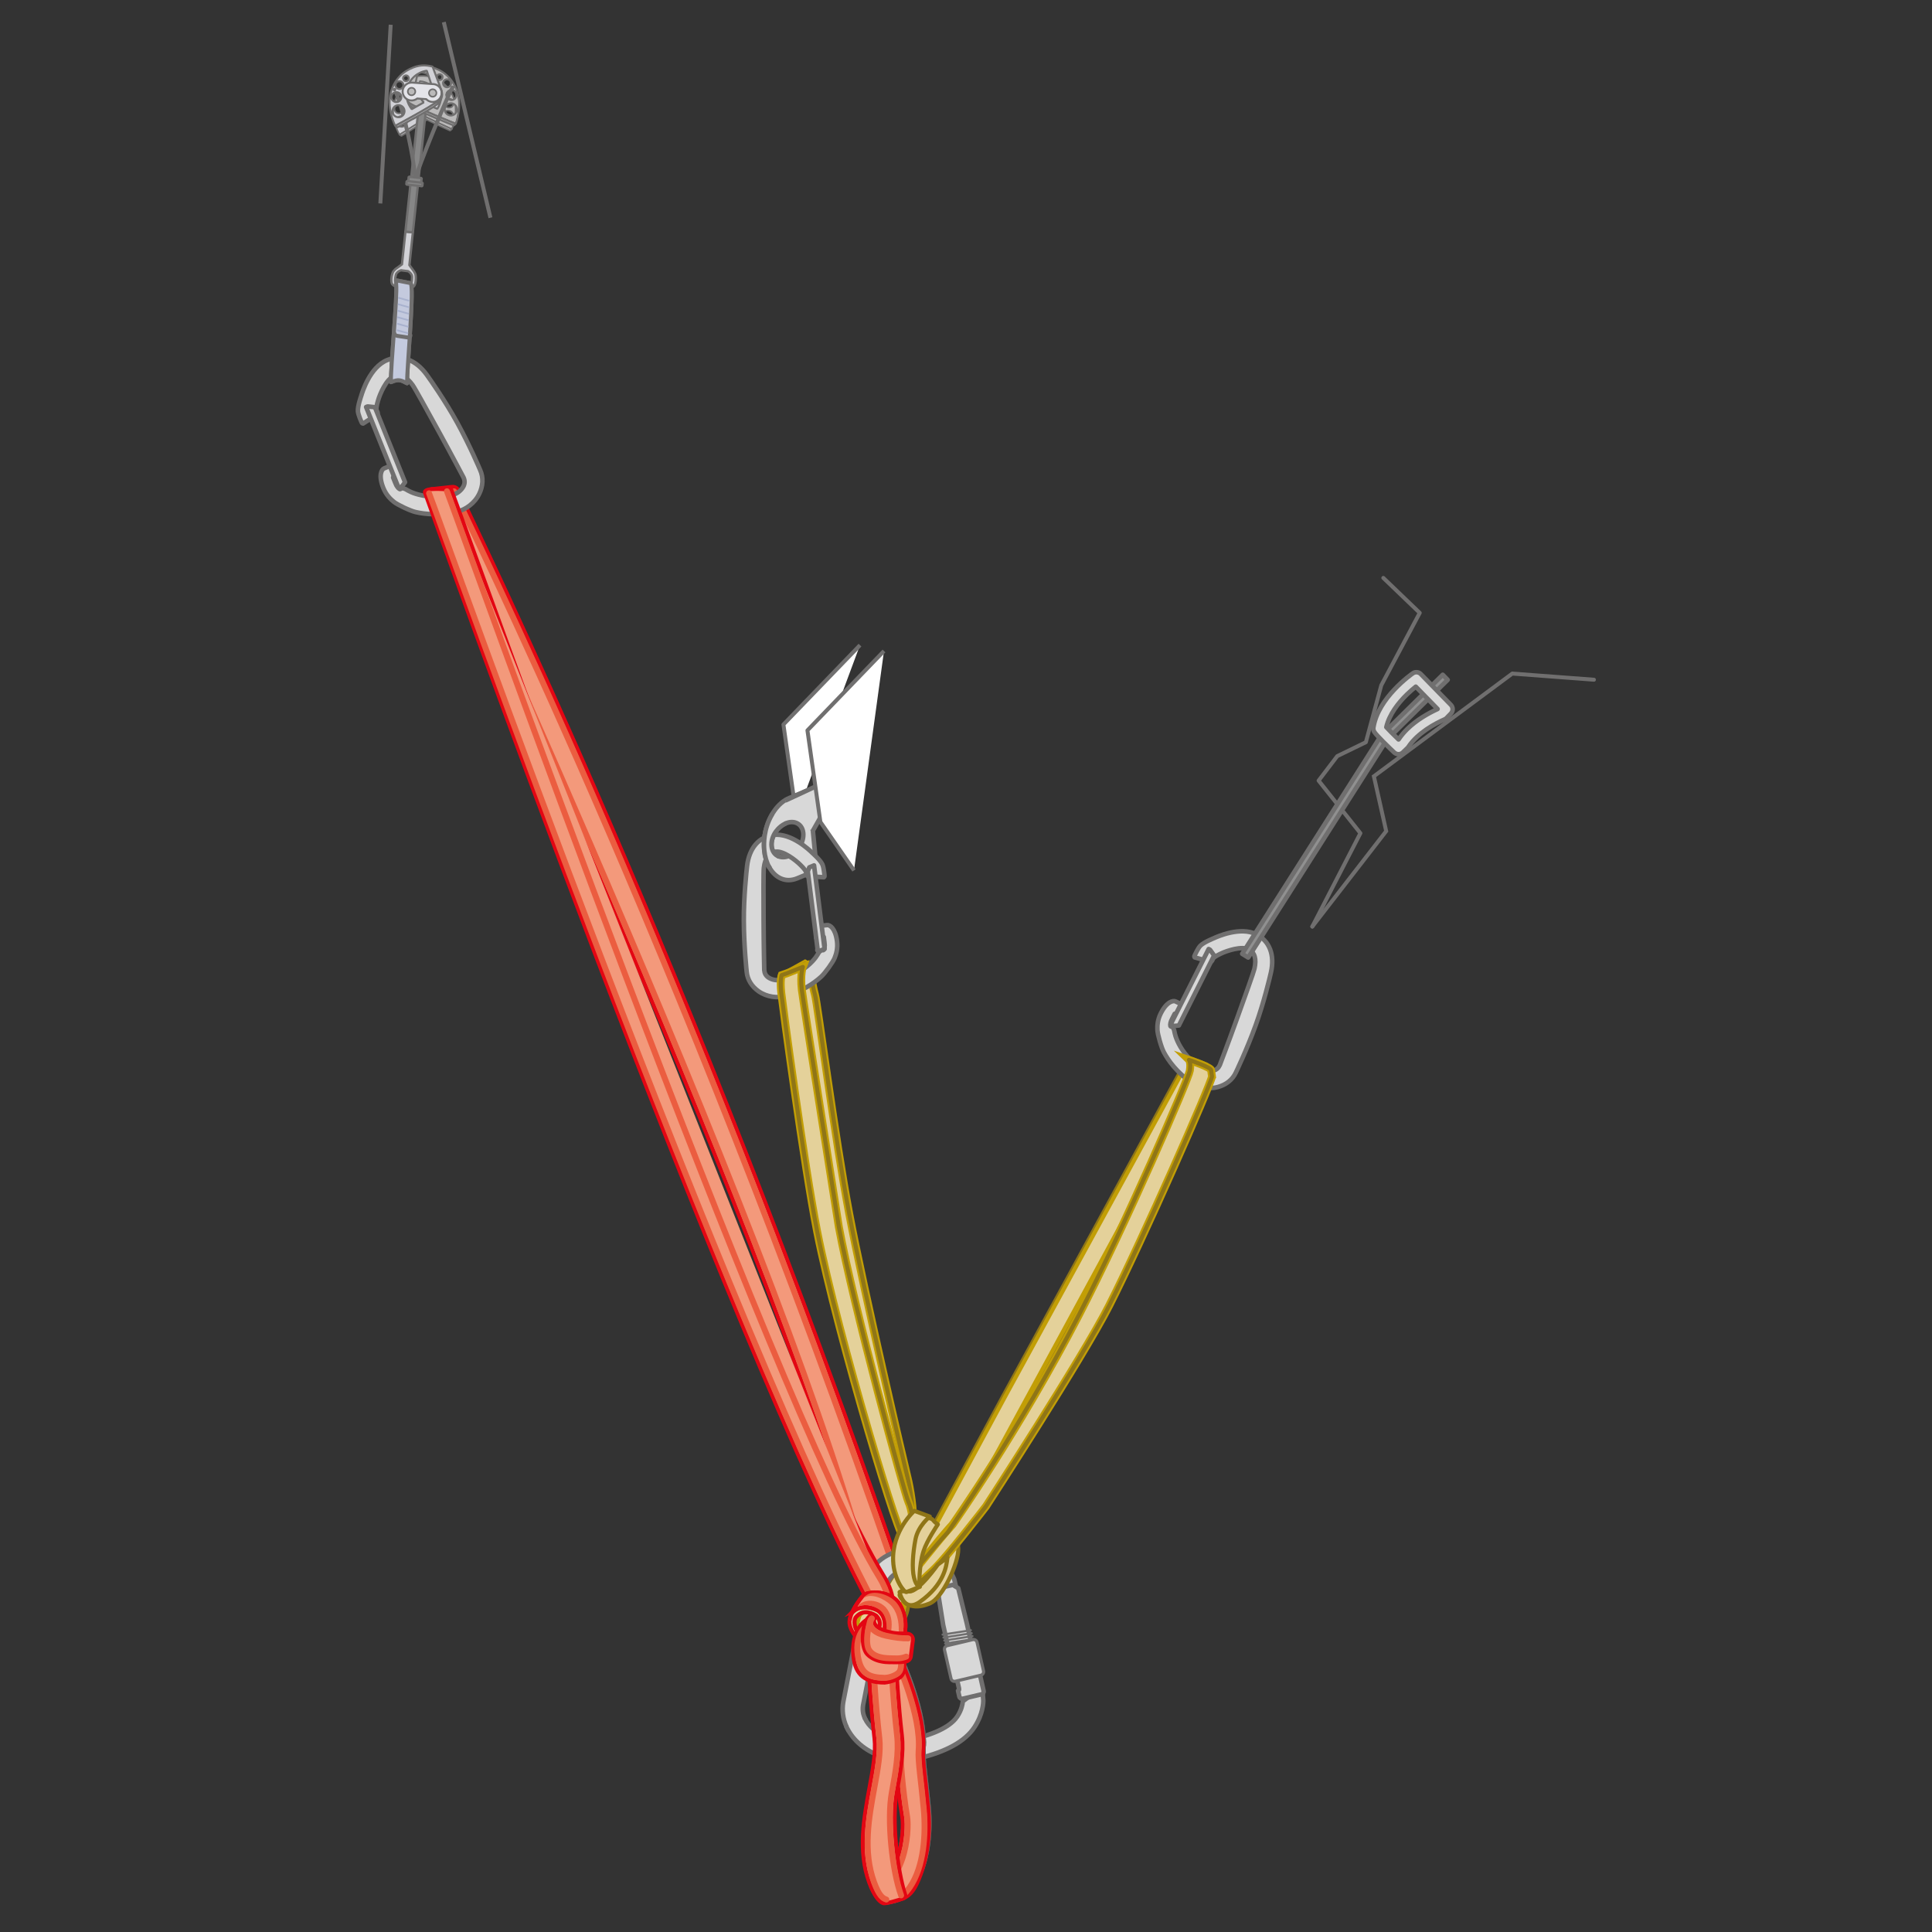 <?xml version="1.0" encoding="UTF-8"?><svg id="Ebene_1" xmlns="http://www.w3.org/2000/svg" viewBox="0 0 1000 1000"><rect x="0" y="0" width="1000" height="1000" fill="#333333" stroke="none"/><defs><style>.cls-1,.cls-2,.cls-3,.cls-4,.cls-5,.cls-6,.cls-7,.cls-8,.cls-9,.cls-10,.cls-11,.cls-12,.cls-13,.cls-14,.cls-15,.cls-16,.cls-17,.cls-18,.cls-19,.cls-20,.cls-21,.cls-22,.cls-23{fill:none;}.cls-1,.cls-2,.cls-3,.cls-4,.cls-6,.cls-9,.cls-10,.cls-11,.cls-12,.cls-13,.cls-14,.cls-15,.cls-16,.cls-24,.cls-25,.cls-26{stroke-linejoin:round;}.cls-1,.cls-4,.cls-5,.cls-6,.cls-7,.cls-9,.cls-10,.cls-11,.cls-12,.cls-13,.cls-14,.cls-15,.cls-16,.cls-24,.cls-25,.cls-21,.cls-22,.cls-27,.cls-26,.cls-23{stroke-linecap:round;}.cls-1,.cls-28,.cls-29{stroke:#e30613;}.cls-1,.cls-10,.cls-16,.cls-24{stroke-width:2.12px;}.cls-30,.cls-4,.cls-5,.cls-31,.cls-9,.cls-32,.cls-33,.cls-25,.cls-34,.cls-21,.cls-22,.cls-35,.cls-36,.cls-27{fill-rule:evenodd;}.cls-30,.cls-5,.cls-28,.cls-37,.cls-21,.cls-22,.cls-29,.cls-27{stroke-miterlimit:10;}.cls-30,.cls-5,.cls-24,.cls-21{stroke:#c29e05;}.cls-30,.cls-31,.cls-37,.cls-24,.cls-29{fill:#e4d19a;}.cls-30,.cls-32{stroke-width:4.08px;}.cls-2,.cls-3,.cls-4,.cls-7,.cls-9,.cls-12,.cls-13,.cls-14,.cls-15,.cls-16,.cls-17,.cls-18,.cls-19,.cls-25,.cls-20,.cls-26,.cls-23{stroke:#706f6f;}.cls-2,.cls-5,.cls-6,.cls-7,.cls-28,.cls-11,.cls-37,.cls-15,.cls-19,.cls-29,.cls-26,.cls-23{stroke-width:2.04px;}.cls-3,.cls-9,.cls-14,.cls-25{stroke-width:2.35px;}.cls-4{stroke-width:1.08px;}.cls-6{stroke:#3f3f3e;}.cls-38{fill:#d2d2d7;}.cls-28,.cls-36,.cls-27{fill:#f3997b;}.cls-8{stroke:#1d1d1b;stroke-width:1.64px;}.cls-10,.cls-11,.cls-32,.cls-37{stroke:#8f7517;}.cls-39{fill:#bbbaba;}.cls-32,.cls-33{fill:#909090;}.cls-12{stroke-width:1.63px;}.cls-13,.cls-18{stroke-width:1.22px;}.cls-40,.cls-25,.cls-35{fill:#d8d8d8;}.cls-41{fill:#fff;}.cls-17{stroke-width:1.02px;}.cls-17,.cls-18,.cls-19,.cls-20,.cls-23{stroke-miterlimit:1;}.cls-42{fill:#878787;}.cls-43{fill:#eb5d40;}.cls-34{fill:#a9b2ce;}.cls-20{stroke-width:.82px;}.cls-21,.cls-22,.cls-27{stroke-width:3.06px;}.cls-22,.cls-27{stroke:#eb5d40;}.cls-26{fill:#c4cade;}.cls-44{fill:#e4e4e9;}</style></defs><path class="cls-28" d="M449.46,824.9c-41.17-166.53-222.97-559.08-226.43-567.95l.68-3.8,10.25-1.14c1.4-.15,2.72.58,3.3,1.86,11.78,25.8,119.1,242.12,228.87,559.8l-16.67,11.23Z"/><path class="cls-22" d="M451.8,824.09c-41.17-166.53-222.97-559.08-226.43-567.95"/><path class="cls-22" d="M235.06,254.33c4.51,11.53,114.47,229.69,228.44,559.51"/><path class="cls-38" d="M215.14,145.46c.17-1.57.04-3.26-.21-3.8-.11-.23-.27-.54-.49-.88h.06s-2.59-3.57-2.59-3.57l1.79-16.96-3.85-.38-1.8,16.93-2.49,1.86c-.35.21-.7.46-1.04.77l-.08.07h.01c-.28.27-.56.57-.82.92-.74.99-1.69,5.23-.56,6.72,1.58,2.08,8.67,2.65,10.87,1.29.69-.43,1.05-1.66,1.2-2.97M212.83,146.81c-1.58.85-7.36.26-8.21-.85-.37-.61.11-3.75.57-4.38.66-.88,1.46-1.44,2.4-1.67l3.61.46c1.1.59,1.68,1.49,1.96,2.09.16.4.15,1.7.03,2.8-.08.7-.2,1.29-.36,1.56"/><path class="cls-13" d="M215.14,145.46c.17-1.57.04-3.26-.21-3.8-.11-.23-.27-.54-.49-.88h.06s-2.59-3.57-2.59-3.57l1.79-16.96-3.85-.38-1.8,16.93-2.49,1.86c-.35.21-.7.46-1.04.77l-.08.07h.01c-.28.27-.56.57-.82.92-.74.99-1.69,5.23-.56,6.72,1.58,2.08,8.67,2.65,10.87,1.29.69-.43,1.05-1.66,1.2-2.97ZM212.83,146.81c-1.58.85-7.36.26-8.21-.85-.37-.61.11-3.75.57-4.38.66-.88,1.46-1.44,2.4-1.67l3.61.46c1.1.59,1.68,1.49,1.96,2.09.16.4.15,1.7.03,2.8-.08.7-.2,1.29-.36,1.56Z"/><path class="cls-38" d="M226.95,51.38l-4.76-10.67s-3.65-.47-7.37.92c-3.72,1.39-8.56,4.3-10.66,11.24-2.55,8.42,2.64,16.87,2.64,16.87,0,0,16.07-9.84,19.24-12.81,1.47-1.38,1.77-3.9.91-5.55M210.73,46.08c.71.16,1.16.87.99,1.58-.16.71-.87,1.16-1.58,1-.71-.16-1.16-.87-1-1.58.16-.71.87-1.16,1.59-.99M208,48.96c.98.22,1.59,1.2,1.37,2.18-.22.98-1.2,1.59-2.18,1.37-.98-.22-1.59-1.2-1.38-2.18.22-.98,1.2-1.59,2.18-1.37M204.25,55.86c.29-1.25,1.53-2.03,2.77-1.74,1.25.28,2.03,1.53,1.75,2.77-.29,1.25-1.53,2.03-2.77,1.74-1.25-.28-2.03-1.53-1.75-2.77M207.28,65.59c-1.51-.34-2.46-1.85-2.12-3.37.34-1.51,1.85-2.47,3.36-2.12,1.52.34,2.46,1.85,2.12,3.37-.35,1.52-1.85,2.46-3.37,2.12M219.45,58l-5.46,3.53c-2.37-2.58-3.48-6.25-2.65-9.92.99-4.35,4.44-7.51,8.54-8.36l2.44,6.06c-2.26-.1-4.33,1.42-4.85,3.69-.45,1.96.4,3.93,1.97,4.99"/><path class="cls-20" d="M226.95,51.38l-4.76-10.67s-3.65-.47-7.37.92c-3.72,1.39-8.56,4.3-10.66,11.24-2.55,8.42,2.64,16.87,2.64,16.87,0,0,16.07-9.84,19.24-12.81,1.47-1.38,1.77-3.9.91-5.55ZM210.73,46.08c.71.16,1.16.87.99,1.58-.16.71-.87,1.16-1.58,1-.71-.16-1.16-.87-1-1.58.16-.71.87-1.16,1.59-.99ZM208,48.96c.98.22,1.59,1.2,1.37,2.18-.22.98-1.2,1.59-2.18,1.37-.98-.22-1.59-1.2-1.38-2.18.22-.98,1.2-1.59,2.18-1.37ZM204.25,55.86c.29-1.25,1.53-2.03,2.77-1.74,1.25.28,2.03,1.53,1.75,2.77-.29,1.25-1.53,2.03-2.77,1.74-1.25-.28-2.03-1.53-1.75-2.77ZM207.28,65.59c-1.51-.34-2.46-1.85-2.12-3.37.34-1.51,1.85-2.47,3.36-2.12,1.52.34,2.46,1.85,2.12,3.37-.35,1.52-1.85,2.46-3.37,2.12ZM219.45,58l-5.46,3.53c-2.37-2.58-3.48-6.25-2.65-9.92.99-4.35,4.44-7.51,8.54-8.36l2.44,6.06c-2.26-.1-4.33,1.42-4.85,3.69-.45,1.96.4,3.93,1.97,4.99Z"/><path class="cls-38" d="M226.95,51.38c.87,1.65.56,4.17-.91,5.55-3.17,2.97-19.24,12.81-19.24,12.81l.99.63s14.68-8.96,17.9-11.88c1.71-1.55,2.48-4.41,1.62-6.06l-.36-1.05Z"/><path class="cls-20" d="M226.95,51.38c.87,1.65.56,4.17-.91,5.55-3.17,2.97-19.24,12.81-19.24,12.81l.99.63s14.68-8.96,17.9-11.88c1.71-1.55,2.48-4.41,1.62-6.06l-.36-1.05Z"/><path class="cls-20" d="M205.88,53.06c-.05.24-.29.39-.54.34-.24-.05-.4-.3-.34-.54.05-.24.3-.39.53-.33.24.06.39.3.34.54Z"/><path class="cls-39" d="M212.93,56.48c3.56,2.57,20.94,10.36,20.94,10.36,0,0,4.11-9.14.47-17.26-3-6.69-8.23-8.98-12.13-9.9-3.91-.91-7.51.03-7.51.03l-3.4,11.31c-.65,1.77-.02,4.25,1.63,5.45M228.59,44.41c.26.7-.1,1.46-.8,1.72-.69.26-1.46-.1-1.72-.8-.25-.69.1-1.46.8-1.72.69-.25,1.47.1,1.72.8M232.35,47.24c.34.96-.14,2.02-1.1,2.36-.95.35-2.01-.14-2.36-1.09-.35-.95.14-2.02,1.09-2.37.95-.35,2.01.14,2.36,1.09M233.24,55.6c-1.22.45-2.56-.18-3.01-1.39-.44-1.22.18-2.56,1.4-3,1.21-.45,2.56.18,3.01,1.39.44,1.22-.18,2.56-1.39,3.01M229.21,61.04c-.54-1.47.22-3.11,1.69-3.65,1.48-.54,3.11.22,3.65,1.69.54,1.48-.22,3.11-1.69,3.65-1.47.54-3.11-.22-3.65-1.69M221.01,51.44c-.81-2.21-3.09-3.47-5.34-3.07l1.66-6.39c4.22.32,8.09,3.05,9.64,7.28,1.31,3.57.67,7.39-1.38,10.29l-5.93-2.84c1.45-1.27,2.04-3.35,1.34-5.26"/><path class="cls-20" d="M212.93,56.48c3.56,2.57,20.94,10.36,20.94,10.36,0,0,4.11-9.14.47-17.26-3-6.69-8.23-8.98-12.13-9.9-3.91-.91-7.51.03-7.51.03l-3.4,11.31c-.65,1.77-.02,4.25,1.63,5.45ZM228.59,44.41c.26.7-.1,1.46-.8,1.72-.69.26-1.46-.1-1.72-.8-.25-.69.1-1.46.8-1.72.69-.25,1.47.1,1.72.8ZM232.35,47.24c.34.96-.14,2.02-1.1,2.36-.95.35-2.01-.14-2.36-1.09-.35-.95.14-2.02,1.09-2.37.95-.35,2.01.14,2.36,1.09ZM233.24,55.6c-1.22.45-2.56-.18-3.01-1.39-.44-1.22.18-2.56,1.4-3,1.21-.45,2.56.18,3.01,1.39.44,1.22-.18,2.56-1.39,3.01ZM229.21,61.04c-.54-1.47.22-3.11,1.69-3.65,1.48-.54,3.11.22,3.65,1.69.54,1.48-.22,3.11-1.69,3.65-1.47.54-3.11-.22-3.65-1.69ZM221.01,51.44c-.81-2.21-3.09-3.47-5.34-3.07l1.66-6.39c4.22.32,8.09,3.05,9.64,7.28,1.31,3.57.67,7.39-1.38,10.29l-5.93-2.84c1.45-1.27,2.04-3.35,1.34-5.26Z"/><path class="cls-39" d="M211.07,52.13c-.65,1.77.49,4.53,2.41,5.87,3.61,2.51,19.48,9.6,19.48,9.6l.91-.76s-17.38-7.79-20.94-10.36c-1.65-1.19-2.28-3.68-1.63-5.45l-.22,1.1Z"/><path class="cls-20" d="M211.07,52.13c-.65,1.77.49,4.53,2.41,5.87,3.61,2.51,19.48,9.6,19.48,9.6l.91-.76s-17.38-7.79-20.94-10.36c-1.65-1.19-2.28-3.68-1.63-5.45l-.22,1.1Z"/><polygon class="cls-42" points="213.7 120.25 220.31 58.3 216.47 57.69 209.85 119.87 213.7 120.25"/><polygon class="cls-18" points="213.7 120.25 220.31 58.3 216.47 57.69 209.85 119.87 213.7 120.25"/><path class="cls-19" d="M204.2,46.39c4.05,6.92,11.08,39.32,10.53,47.06"/><path class="cls-39" d="M211.72,53.5c4.09,2.7,23.79,10.56,23.79,10.56,0,0,4.16-10.36-.27-19.23-3.65-7.31-9.58-9.62-13.97-10.46-4.39-.84-8.03.95-8.03.95l-3.58,12.19c-.64,2,.17,4.74,2.06,5.99M228.6,39.34c.31.76-.05,1.63-.81,1.95-.76.31-1.63-.05-1.95-.81-.32-.76.04-1.63.8-1.95.77-.31,1.63.04,1.95.81M232.92,42.32c.43,1.04-.07,2.24-1.11,2.68-1.04.43-2.24-.06-2.68-1.11-.43-1.04.06-2.25,1.1-2.68,1.05-.43,2.25.06,2.69,1.11M234.29,51.58c-1.33.55-2.85-.08-3.41-1.41-.55-1.33.08-2.86,1.41-3.41,1.33-.55,2.86.08,3.41,1.41.55,1.33-.08,2.86-1.41,3.41M230.05,57.83c-.67-1.62.1-3.47,1.71-4.14,1.62-.67,3.47.09,4.14,1.71.67,1.62-.1,3.47-1.71,4.14-1.62.67-3.47-.1-4.14-1.71M220.49,47.52c-1.01-2.43-3.61-3.72-6.08-3.17l1.55-7.19c4.72.16,9.14,3.02,11.07,7.65,1.63,3.91,1.09,8.19-1.05,11.51l-6.73-2.88c1.55-1.48,2.12-3.82,1.25-5.92"/><path class="cls-17" d="M212.1,53.5c4.09,2.7,23.79,10.56,23.79,10.56,0,0,4.16-10.36-.27-19.23-3.65-7.31-9.58-9.62-13.97-10.46-4.39-.84-8.03.95-8.03.95l-3.58,12.19c-.64,2,.17,4.74,2.06,5.99ZM228.98,39.34c.31.76-.05,1.63-.81,1.95-.76.31-1.63-.05-1.95-.81-.32-.76.04-1.63.8-1.95.77-.31,1.63.04,1.95.81ZM233.3,42.32c.43,1.04-.07,2.24-1.11,2.68-1.04.43-2.24-.06-2.68-1.11-.43-1.04.06-2.25,1.1-2.68,1.05-.43,2.25.06,2.69,1.11ZM234.67,51.58c-1.33.55-2.85-.08-3.41-1.41-.55-1.33.08-2.86,1.41-3.41,1.33-.55,2.86.08,3.41,1.41.55,1.33-.08,2.86-1.41,3.41ZM230.44,57.83c-.67-1.62.1-3.47,1.71-4.14,1.62-.67,3.47.09,4.14,1.71.67,1.62-.1,3.47-1.71,4.14-1.62.67-3.47-.1-4.14-1.71ZM220.87,47.52c-1.01-2.43-3.61-3.72-6.08-3.17l1.55-7.19c4.72.16,9.14,3.02,11.07,7.65,1.63,3.91,1.09,8.19-1.05,11.51l-6.73-2.88c1.55-1.48,2.11-3.82,1.25-5.92Z"/><path class="cls-39" d="M209.84,48.75c-.64,2,.76,5.02,2.95,6.42,4.13,2.63,22.12,9.79,22.12,9.79l.97-.89s-19.7-7.86-23.79-10.56c-1.89-1.25-2.71-3.99-2.06-5.99l-.2,1.24Z"/><path class="cls-17" d="M209.84,48.75c-.64,2,.76,5.02,2.95,6.42,4.13,2.63,22.12,9.79,22.12,9.79l.97-.89s-19.7-7.86-23.79-10.56c-1.89-1.25-2.71-3.99-2.06-5.99l-.2,1.24Z"/><path class="cls-20" d="M233.75,45.37c.11.26.4.38.66.28.26-.11.38-.4.27-.66-.11-.26-.4-.38-.66-.28-.26.11-.38.4-.27.66Z"/><path class="cls-38" d="M228.23,46.1l-4.33-11.62s-4.26-1.35-8.5-.06c-4.23,1.3-9.81,4.2-12.61,11.78-3.4,9.2,1.79,18.94,1.79,18.94,0,0,18.54-9.85,22.26-12.94,1.73-1.43,2.24-4.21,1.39-6.11M210.55,39.1c.78.23,1.23,1.05,1,1.83-.23.79-1.05,1.23-1.83,1-.78-.23-1.23-1.05-1-1.83.23-.78,1.05-1.23,1.83-1M207.31,42.11c1.08.32,1.7,1.44,1.38,2.52-.32,1.08-1.45,1.69-2.52,1.38-1.07-.31-1.69-1.44-1.38-2.52.31-1.08,1.45-1.69,2.51-1.38M202.68,49.54c.4-1.37,1.83-2.15,3.21-1.75,1.37.4,2.15,1.84,1.75,3.2-.4,1.37-1.84,2.15-3.2,1.75-1.37-.4-2.16-1.83-1.75-3.2M205.38,60.56c-1.66-.49-2.61-2.23-2.12-3.89.49-1.66,2.22-2.62,3.89-2.13,1.66.49,2.61,2.23,2.12,3.89-.49,1.66-2.23,2.62-3.89,2.13M219.44,52.95l-6.32,3.56c-2.46-3.03-3.44-7.18-2.27-11.21,1.4-4.77,5.44-8.05,10.06-8.71l2.3,6.91c-2.49-.27-4.91,1.28-5.64,3.77-.63,2.15.18,4.39,1.86,5.68"/><path class="cls-17" d="M228.23,46.1l-4.33-11.62s-4.26-1.35-8.5-.06c-4.23,1.3-9.81,4.2-12.61,11.78-3.4,9.2,1.79,18.94,1.79,18.94,0,0,18.54-9.85,22.26-12.94,1.73-1.43,2.24-4.21,1.39-6.11ZM210.55,39.1c.78.23,1.23,1.05,1,1.83-.23.79-1.05,1.23-1.83,1-.78-.23-1.23-1.05-1-1.83.23-.78,1.05-1.23,1.83-1ZM207.31,42.11c1.08.32,1.7,1.44,1.38,2.52-.32,1.08-1.45,1.69-2.52,1.38-1.07-.31-1.69-1.44-1.38-2.52.31-1.08,1.45-1.69,2.51-1.38ZM202.68,49.54c.4-1.37,1.83-2.15,3.21-1.75,1.37.4,2.15,1.84,1.75,3.2-.4,1.37-1.84,2.15-3.2,1.75-1.37-.4-2.16-1.83-1.75-3.2ZM205.38,60.56c-1.66-.49-2.61-2.23-2.12-3.89.49-1.66,2.22-2.62,3.89-2.13,1.66.49,2.61,2.23,2.12,3.89-.49,1.66-2.23,2.62-3.89,2.13ZM219.44,52.95l-6.32,3.56c-2.46-3.03-3.44-7.18-2.27-11.21,1.4-4.77,5.44-8.05,10.06-8.71l2.3,6.91c-2.49-.27-4.91,1.28-5.64,3.77-.63,2.15.18,4.39,1.86,5.68Z"/><path class="cls-44" d="M228.09,46.02c-.84-1.63-2.51-2.55-4.23-2.51l-10.76-.78v.02c-.73-.01-1.48.15-2.18.51-2.28,1.17-3.18,3.96-2.01,6.23,1.17,2.28,3.96,3.18,6.24,2.01.28-.15.54-.31.78-.51l4.7.34c1.38,1.44,3.59,1.88,5.46.92,2.28-1.17,3.18-3.96,2.01-6.24"/><path class="cls-17" d="M228.09,46.02c-.84-1.63-2.51-2.55-4.23-2.51l-10.76-.78v.02c-.73-.01-1.48.15-2.18.51-2.28,1.17-3.18,3.96-2.01,6.23,1.17,2.28,3.96,3.18,6.24,2.01.28-.15.54-.31.78-.51l4.7.34c1.38,1.44,3.59,1.88,5.46.92,2.28-1.17,3.18-3.96,2.01-6.24Z"/><path class="cls-39" d="M224.85,49.86c-.95.49-2.12.11-2.61-.84-.49-.95-.11-2.12.84-2.61.95-.49,2.12-.11,2.6.84.49.95.11,2.12-.83,2.61"/><path class="cls-20" d="M224.85,49.86c-.95.49-2.12.11-2.61-.84-.49-.95-.11-2.12.84-2.61.95-.49,2.12-.11,2.6.84.49.95.11,2.12-.83,2.61Z"/><path class="cls-39" d="M213.91,49.1c-.95.49-2.12.11-2.61-.84-.49-.95-.11-2.12.84-2.61.95-.49,2.12-.11,2.61.84.49.95.11,2.12-.84,2.6"/><path class="cls-20" d="M213.91,49.1c-.95.49-2.12.11-2.61-.84-.49-.95-.11-2.12.84-2.61.95-.49,2.12-.11,2.61.84.49.95.11,2.12-.84,2.6Z"/><path class="cls-38" d="M228.23,46.1c.85,1.9.34,4.68-1.39,6.11-3.73,3.09-22.26,12.94-22.26,12.94l1.06.77s16.93-8.97,20.71-11.99c2.01-1.61,3.07-4.73,2.22-6.63l-.33-1.2Z"/><path class="cls-17" d="M228.23,46.1c.85,1.9.34,4.68-1.39,6.11-3.73,3.09-22.26,12.94-22.26,12.94l1.06.77s16.93-8.97,20.71-11.99c2.01-1.61,3.07-4.73,2.22-6.63l-.33-1.2Z"/><path class="cls-20" d="M204.68,46.54c-.08.27-.36.42-.62.34-.27-.08-.42-.36-.34-.62.08-.27.36-.42.62-.34.27.08.42.35.34.62Z"/><path class="cls-23" d="M214.73,93.45c1.66-7.03,17.06-44.28,19.45-48.05"/><rect class="cls-42" x="213.09" y="90.08" width="3.29" height="6.74" transform="translate(98.43 296.72) rotate(-83.74)"/><rect class="cls-18" x="213.09" y="90.08" width="3.29" height="6.74" transform="translate(98.43 296.72) rotate(-83.74)"/><rect class="cls-42" x="213.65" y="90.91" width="1.81" height="8.3" transform="translate(96.62 297.94) rotate(-83.73)"/><rect class="cls-18" x="213.65" y="90.91" width="1.81" height="8.3" transform="translate(96.62 297.94) rotate(-83.73)"/><path class="cls-35" d="M187.96,219.21l7.2-4.66s.45-.5.3-1.05c-.09-.43-.57-.91-.62-1.65-.13-1.42.81-4.43.81-4.43.97-3.47,4.24-11.1,8.15-12.68,3.33-1.32,6.61.19,9.75,4.52,1.25,1.75,7.48,13.07,13.83,24.6,6.37,11.58,12.54,23.27,12.54,23.27.73,1.59.72,3.03.01,4.52-1.14,2.32-3.58,3.87-4.88,4.22-4.59,1.12-8.69,1.35-12.16,1.13-6.11-.41-10.26-2.25-11.7-3.09-4.12-2.67-3.44.17-4.71-1.02-1.22-1.22-1.14-1.02-3.01-5.77-.05-.54,3.9-.94,3.81-1.52-.21-1.21-4.63-4.69-6.1-4.14,0,0-.95.4-2.32.95-1.38.56-3.08,3.67-.46,10.15,1.45,3.61,3.72,5.8,5.53,7.25,1.8,1.45,8.37,4.6,11.21,5.24,4.83,1.12,12.55,1.94,22.06-.39,3.67-.92,8.46-4.07,10.87-9.07,1.89-3.93,2.27-8.3.45-12.35,0,0-5.26-12.46-11.83-24.42-6.12-11.15-14.03-22.39-15.81-24.84-5.65-7.78-13.1-10.56-20.45-7.61-8.95,3.59-12.92,16.67-13.46,18.51-.01.06-1.93,5.41-1.71,8,.15,1.76,1.7,5.34,2.05,6,.14.31.64.33.64.33"/><path class="cls-14" d="M187.96,219.21l7.2-4.66s.45-.5.3-1.05c-.09-.43-.57-.91-.62-1.65-.13-1.42.81-4.43.81-4.43.97-3.47,4.24-11.1,8.15-12.68,3.33-1.32,6.61.19,9.75,4.52,1.25,1.75,7.48,13.07,13.83,24.6,6.37,11.58,12.54,23.27,12.54,23.27.73,1.59.72,3.03.01,4.52-1.14,2.32-3.58,3.87-4.88,4.22-4.59,1.12-8.69,1.35-12.16,1.13-6.11-.41-10.26-2.25-11.7-3.09-4.12-2.67-3.44.17-4.71-1.02-1.22-1.22-1.14-1.02-3.01-5.77-.05-.54,3.9-.94,3.81-1.52-.21-1.21-4.63-4.69-6.1-4.14,0,0-.95.4-2.32.95-1.38.56-3.08,3.67-.46,10.15,1.45,3.61,3.72,5.8,5.53,7.25,1.8,1.45,8.37,4.6,11.21,5.24,4.83,1.12,12.55,1.94,22.06-.39,3.67-.92,8.46-4.07,10.87-9.07,1.89-3.93,2.27-8.3.45-12.35,0,0-5.26-12.46-11.83-24.42-6.12-11.15-14.03-22.39-15.81-24.84-5.65-7.78-13.1-10.56-20.45-7.61-8.95,3.59-12.92,16.67-13.46,18.51-.01.06-1.93,5.41-1.71,8,.15,1.76,1.7,5.34,2.05,6,.14.31.64.33.64.33Z"/><path class="cls-35" d="M206.31,252.51l1.24-.47c.51-.22.93-.74,2.1-2.43l-15.6-38.84-3.76-.39-.78.3,16.79,41.83Z"/><path class="cls-14" d="M206.31,252.51l1.24-.47c.51-.22.93-.74,2.1-2.43l-15.6-38.84-3.76-.39-.78.3,16.79,41.83Z"/><path class="cls-30" d="M426.67,633.36c5.44,31.98,40.4,154.69,40.4,154.69,0,0,4.1,2.86,5.12-1.2,1.03-4.06-1.03-16.52-2.61-22.74-1.58-6.22-22.51-96.22-29.99-135.69-7.4-39.03-16.54-109.23-17.69-113.29-1.96-6.94-2.14-14.91-5.1-16.33l-7.84,4.36s12.26,98.21,17.71,130.19Z"/><path class="cls-10" d="M426.67,633.36c5.44,31.98,40.4,154.69,40.4,154.69,0,0,4.1,2.86,5.12-1.2,1.03-4.06-1.03-16.52-2.61-22.74-1.58-6.22-22.51-96.22-29.99-135.69-7.4-39.03-16.54-109.23-17.69-113.29-1.96-6.94-2.14-14.91-5.1-16.33l-7.84,4.36s12.26,98.21,17.71,130.19Z"/><path class="cls-37" d="M466.73,840.29s-12.14-7.18-11.74-8.68c3.32-12.33,9.61-18.97,9.61-18.97,5.87,5.41,8.08,19.22,2.12,27.64Z"/><path class="cls-21" d="M462.34,811.65c5.87,5.41,8.08,19.22,2.12,27.64"/><path class="cls-25" d="M470.82,801.81c12.74-.8,20.49,9.32,22.97,15.33l.16.41,2.14,9.4-7.57,1.77s-2.89-.53-3.2-2.01c-.54-2.29-1.22-5.32-1.34-5.85-.97-2.08-5.53-10.49-14.93-8.36-1.26.29-4.19,1.31-5.43,1.83l1.62-.65"/><path class="cls-25" d="M465.24,813.67c-2.93,1.24-5.51,3.44-6.53,7.72-.09.32-11.92,61.01-11.98,61.17-.26,1.61-.18,3.09.11,4.43.22.9.53,1.76.89,2.54l.59,1.34-9.17,4.84-1.03-1.99c-1.82-4.07-2.41-8.46-1.65-12.82l.02-.11,12.01-61.51.02-.1c.95-4.05,2.75-7.4,5.35-10.09,3.14-3.23,7.48-5.47,13-6.72,1.36-.3,2.68-.49,3.95-.57"/><path class="cls-25" d="M465.91,900.56c2.43.18,4.9,0,7.26-.57,14.48-3.41,20.09-8.17,22.35-11.59,2.19-3.32,2.71-6.4,2.81-7.52-.14-.62,3.42-2.11,3.79-4.08.39-1.98-.07-3.96-1.4-9.69-.31-.53-4.33,1.75-4.62,1.1-.58-1.25,1.85-5.19,3.6-5.63,0,0,1.16-.28,2.85-.69,1.66-.38,3.23.59,3.5,1.82.28,1.23.75,3.39,1.75,7.73.97,4.34,1.17,8.85,1.17,8.85,0,.72-.12,6.98-4.6,13.71-4.82,7.31-14.56,12.71-28.9,16.11-3.31.78-6.77,1.04-10.19.8"/><path class="cls-25" d="M500.36,839.98l2.46,10.93.95.65,5.34,23.65c.18.79-.33,1.58-1.12,1.78l-9.65,2.27c-.79.19-1.59-.3-1.77-1.08l-.69-3.06c.81-.23.55-1.04.31-2.06l-1.19-5.29c-.22-1.02-.32-1.87-1.17-1.72l-5.64-24.95-2.64-16.58,1.77-2.81,5.88-1.38,2.79,1.73,4.37,17.93Z"/><polyline class="cls-4" points="502.5 843.8 495.18 844.95 487.87 846.07"/><polyline class="cls-4" points="502.94 845.33 495.63 846.47 488.32 847.6"/><polyline class="cls-4" points="503.37 846.86 496.07 848 488.76 849.14"/><polyline class="cls-4" points="503.81 848.39 496.52 849.53 489.21 850.67"/><polyline class="cls-4" points="504.25 849.91 496.97 851.06 489.65 852.2"/><path class="cls-35" d="M505.7,850.04c-.22-.99-1.21-1.6-2.2-1.37l-13.23,3.13c-.98.23-1.61,1.23-1.38,2.22l3.36,14.83c.22.99,1.21,1.6,2.2,1.37l13.24-3.13c.99-.23,1.61-1.23,1.38-2.22l-3.36-14.84Z"/><path class="cls-12" d="M505.7,850.04c-.22-.99-1.21-1.6-2.2-1.37l-13.23,3.13c-.98.23-1.61,1.23-1.38,2.22l3.36,14.83c.22.99,1.21,1.6,2.2,1.37l13.24-3.13c.99-.23,1.61-1.23,1.38-2.22l-3.36-14.84Z"/><path class="cls-35" d="M465.27,910.91c-7.85-.53-15.53-3.66-21.13-8.9-2.64-2.48-4.66-5.28-6.02-8.29l9.61-4.19c1.01,2.16,2.5,3.82,3.63,4.86,3.85,3.6,9.12,5.77,14.54,6.16"/><path class="cls-9" d="M447.73,889.53c1.01,2.16,2.5,3.82,3.63,4.86,3.85,3.6,9.12,5.77,14.54,6.16"/><path class="cls-9" d="M465.27,910.91c-7.85-.53-15.53-3.66-21.13-8.9-2.64-2.48-4.66-5.28-6.02-8.29"/><polyline class="cls-41" points="412.22 422.41 405.5 375.01 445.13 333.92"/><polyline class="cls-2" points="412.22 422.41 405.5 375.01 445.13 333.92"/><path class="cls-40" d="M408.53,413.06c-5.93,2.44-10.6,9.36-12.35,17.33-.69,3.12-.91,6.4-.61,9.62.33,3.44,1.24,6.43,2.59,8.85,3.13,5.67,8.59,8.17,14.4,5.79l10.17-4.19-4.02-41.63-10.18,4.23ZM408.39,443.02c-2,.82-3.87.84-5.4.21-1.98-.78-3.35-2.66-3.61-5.26-.24-2.34.47-4.83,1.81-6.96,1.35-2.15,3.3-3.93,5.57-4.86,4.53-1.87,8.55.39,9.01,5.05.44,4.68-2.86,9.97-7.38,11.83"/><path class="cls-14" d="M408.53,413.06c-5.93,2.44-10.6,9.36-12.35,17.33-.69,3.12-.91,6.4-.61,9.62.33,3.44,1.24,6.43,2.59,8.85,3.13,5.67,8.59,8.17,14.4,5.79l10.17-4.19-4.02-41.63-10.18,4.23ZM408.39,443.02c-2,.82-3.87.84-5.4.21-1.98-.78-3.35-2.66-3.61-5.26-.24-2.34.47-4.83,1.81-6.96,1.35-2.15,3.3-3.93,5.57-4.86,4.53-1.87,8.55.39,9.01,5.05.44,4.68-2.86,9.97-7.38,11.83Z"/><path class="cls-35" d="M426.38,454.07l-8.28-.56s-.61-.21-.75-.74c-.14-.42.04-1.04-.26-1.7-.57-1.27-2.76-3.35-2.76-3.35-2.45-2.48-8.8-7.4-12.84-6.89-3.45.44-5.51,3.26-6.13,8.4-.24,2.06-.18,14.57-.13,27.3.05,12.78.34,25.57.34,25.57.13,1.68.8,2.89,2.12,3.83,2.05,1.42,4.85,1.59,6.1,1.27,4.41-1.21,7.99-2.94,10.81-4.76,4.98-3.21,7.62-6.72,8.43-8.11,2.25-4.19,3-1.46,3.51-3.08.46-1.61.49-1.4-.16-6.29-.22-.49-3.74,1.04-3.93.5-.39-1.12,1.72-6.14,3.21-6.36,0,0,.99-.12,2.42-.28,1.43-.18,4.32,1.65,5.16,8.37.47,3.73-.43,6.65-1.27,8.73-.84,2.07-4.93,7.82-7.03,9.69-3.54,3.22-9.68,7.55-18.84,10.04-3.53.95-9.06.53-13.44-2.55-3.46-2.44-5.83-5.96-6.19-10.25,0,0-1.42-13-1.47-26.21-.07-12.3,1.35-25.53,1.69-28.43,1.11-9.24,6.11-15.1,13.71-16.06,9.26-1.16,18.77,8.02,20.08,9.33.06.05,4.19,3.67,5.2,5.97.7,1.55,1.08,5.31,1.09,6.04.02.32-.39.58-.39.58"/><path class="cls-14" d="M426.38,454.07l-8.28-.56s-.61-.21-.75-.74c-.14-.42.04-1.04-.26-1.7-.57-1.27-2.76-3.35-2.76-3.35-2.45-2.48-8.8-7.4-12.84-6.89-3.45.44-5.51,3.26-6.13,8.4-.24,2.06-.18,14.57-.13,27.3.05,12.78.34,25.57.34,25.57.13,1.68.8,2.89,2.12,3.83,2.05,1.42,4.85,1.59,6.1,1.27,4.41-1.21,7.99-2.94,10.81-4.76,4.98-3.21,7.62-6.72,8.43-8.11,2.25-4.19,3-1.46,3.51-3.08.46-1.61.49-1.4-.16-6.29-.22-.49-3.74,1.04-3.93.5-.39-1.12,1.72-6.14,3.21-6.36,0,0,.99-.12,2.42-.28,1.43-.18,4.32,1.65,5.16,8.37.47,3.73-.43,6.65-1.27,8.73-.84,2.07-4.93,7.82-7.03,9.69-3.54,3.22-9.68,7.55-18.84,10.04-3.53.95-9.06.53-13.44-2.55-3.46-2.44-5.83-5.96-6.19-10.25,0,0-1.42-13-1.47-26.21-.07-12.3,1.35-25.53,1.69-28.43,1.11-9.24,6.11-15.1,13.71-16.06,9.26-1.16,18.77,8.02,20.08,9.33.06.05,4.19,3.67,5.2,5.97.7,1.55,1.08,5.31,1.09,6.04.02.32-.39.58-.39.58Z"/><path class="cls-35" d="M427.1,491.76l-3.2.52c-.54.06-1.14-.19-.73-1.1l-5.06-40.17.79-2.05,2.74-.45,5.46,43.26Z"/><path class="cls-14" d="M426.81,491.19l-2.92,1.09c-.53.06-1.14-.19-.72-1.1l-5.06-40.17.79-2.06,2.45-1.02,5.46,43.26Z"/><path class="cls-8" d="M396.18,430.39c-.69,3.12-.91,6.39-.61,9.62.33,3.44,1.24,6.43,2.58,8.85"/><path class="cls-14" d="M402.99,443.24c-1.98-.79-3.35-2.66-3.61-5.26-.24-2.34.47-4.83,1.81-6.97"/><path class="cls-40" d="M396.18,430.39c0,.06-.03.11-.04.17-.66,3.06-.87,6.29-.57,9.45.33,3.44,1.24,6.43,2.58,8.85"/><path class="cls-14" d="M396.18,430.39c0,.06-.03.11-.04.17-.66,3.06-.87,6.29-.57,9.45.33,3.44,1.24,6.43,2.58,8.85"/><path class="cls-40" d="M402.99,443.24c-1.98-.79-3.35-2.66-3.61-5.26-.24-2.34.47-4.83,1.81-6.97,0,0,2-3.28,5.3-4.71-.55-1.58-6.88-4.74-6.88-4.74-4.42,7.46-4.35,15.23-4.05,18.45.33,3.44,1.24,6.43,2.58,8.85"/><path class="cls-14" d="M399.61,421.56c-4.42,7.46-4.35,15.22-4.05,18.45.33,3.44,1.24,6.43,2.58,8.85"/><path class="cls-14" d="M402.99,443.24c-1.98-.79-3.35-2.66-3.61-5.26-.24-2.34.47-4.83,1.81-6.97,0,0,2-3.28,5.3-4.71"/><polyline class="cls-40" points="406.47 414.37 437.81 399.81 420.45 430.52"/><polyline class="cls-3" points="406.47 414.37 437.81 399.81 420.45 430.52"/><polyline class="cls-41" points="442.02 450.52 424.64 425.44 417.93 378.04 457.55 336.95"/><polyline class="cls-2" points="442.02 450.52 424.64 425.44 417.93 378.04 457.55 336.95"/><path class="cls-30" d="M422.93,637.28c10.74,54.77,45.25,168.74,44.63,157.01-.06-1.2,4.35-3.75,4.69-4.86.35-1.1-.12-7.98-2.03-11.99-1.91-4.01-28.52-101.4-36.06-142.54,0,0-18.63-117.89-19.15-122.64-.88-8.07.53-11.77.53-11.77l-8.07,3.23-2.88,1.01s-.95,2.53-.2,9.19c.73,6.51,11.74,88.67,18.54,123.37Z"/><path class="cls-10" d="M422.93,637.28c10.74,54.77,45.25,168.74,44.63,157.01-.06-1.2,4.35-3.75,4.69-4.86.35-1.1-.12-7.98-2.03-11.99-1.91-4.01-28.52-101.4-36.06-142.54,0,0-18.63-117.89-19.15-122.64-.88-8.07.53-11.77.53-11.77l-8.07,3.23-2.88,1.01s-.95,2.53-.2,9.19c.73,6.51,11.74,88.67,18.54,123.37Z"/><path class="cls-32" d="M624.65,552.1l-9.25-3.5-94.95,173.88-48.68,90.3,20.08-15.59s101.23-186.77,103.68-191.55c12.78-24.85,24.72-53.45,29.13-53.53"/><path class="cls-24" d="M624.65,552.1l-9.25-3.5-94.95,173.88-48.68,90.3,17.53-11.51s103.78-190.85,106.23-195.63c12.78-24.85,24.72-53.45,29.13-53.53Z"/><path class="cls-35" d="M618.39,495.54l8,2.26s.65,0,.96-.45c.26-.34.3-.99.81-1.51.96-1,3.74-2.25,3.74-2.25,3.15-1.52,10.79-4.03,14.45-2.19,3.1,1.57,4.09,4.93,2.95,9.99-.47,2.03-4.71,13.81-9.03,25.83-4.33,12.06-8.89,24.03-8.89,24.03-.69,1.55-1.74,2.47-3.29,2.91-2.42.66-5.11-.13-6.2-.85-3.76-2.62-6.55-5.46-8.62-8.12-3.62-4.71-4.93-8.91-5.24-10.49-.7-4.71-2.33-2.39-2.28-4.09.11-1.67.02-1.49,2.27-5.88.37-.39,3.19,2.24,3.55,1.79.75-.92.44-6.38-.89-7.09,0,0-.9-.44-2.18-1.08-1.3-.64-4.64.12-7.68,6.18-1.7,3.36-1.84,6.43-1.73,8.67.1,2.24,2.01,9.05,3.37,11.52,2.28,4.22,6.63,10.37,14.43,15.8,3.02,2.08,8.38,3.54,13.56,2.1,4.07-1.14,7.5-3.66,9.27-7.59,0,0,5.69-11.81,10.18-24.27,4.2-11.59,7.3-24.56,7.94-27.42,2.05-9.09-.71-16.29-7.57-19.75-8.34-4.2-20.4,1.28-22.09,2.07-.06.04-5.18,2.06-6.91,3.89-1.18,1.23-2.79,4.65-3.05,5.33-.14.3.17.68.17.68"/><path class="cls-14" d="M618.39,495.54l8,2.26s.65,0,.96-.45c.26-.34.3-.99.81-1.51.96-1,3.74-2.25,3.74-2.25,3.15-1.52,10.79-4.03,14.45-2.19,3.1,1.57,4.09,4.93,2.95,9.99-.47,2.03-4.71,13.81-9.03,25.83-4.33,12.06-8.89,24.03-8.89,24.03-.69,1.55-1.74,2.47-3.29,2.91-2.42.66-5.11-.13-6.2-.85-3.76-2.62-6.55-5.46-8.62-8.12-3.62-4.71-4.93-8.91-5.24-10.49-.7-4.71-2.33-2.39-2.28-4.09.11-1.67.02-1.49,2.27-5.88.37-.39,3.19,2.24,3.55,1.79.75-.92.44-6.38-.89-7.09,0,0-.9-.44-2.18-1.08-1.3-.64-4.64.12-7.68,6.18-1.7,3.36-1.84,6.43-1.73,8.67.1,2.24,2.01,9.05,3.37,11.52,2.28,4.22,6.63,10.37,14.43,15.8,3.02,2.08,8.38,3.54,13.56,2.1,4.07-1.14,7.5-3.66,9.27-7.59,0,0,5.69-11.81,10.18-24.27,4.2-11.59,7.3-24.56,7.94-27.42,2.05-9.09-.71-16.29-7.57-19.75-8.34-4.2-20.4,1.28-22.09,2.07-.06.04-5.18,2.06-6.91,3.89-1.18,1.23-2.79,4.65-3.05,5.33-.14.3.17.68.17.68Z"/><path class="cls-35" d="M605.92,530.23l1.14.6c.49.23,1.14.2,3.11-.03l18.26-36.23-2.12-2.98-.71-.37-19.67,39.02Z"/><path class="cls-14" d="M605.92,530.23l1.14.6c.49.23,1.14.2,3.11-.03l18.26-36.23-2.12-2.98-.71-.37-19.67,39.02Z"/><polyline class="cls-7" points="679.25 479.59 717.49 430.19 711.12 401.81 782.75 348.64 825.02 351.82"/><polyline class="cls-15" points="716.01 299.12 734.86 317.22 714.95 354.7 706.96 384.18 692.16 391.37 682.51 404.05 704.14 431.26 679.25 479.59"/><polygon class="cls-33" points="714.79 380.82 746.76 349.26 749.32 351.88 717.78 382.97 646.06 495.62 642.95 493.69 714.79 380.82"/><polygon class="cls-14" points="714.79 380.82 746.76 349.26 749.32 351.88 717.78 382.97 646.06 495.62 642.95 493.69 714.79 380.82"/><path class="cls-40" d="M721.67,389.49c1.25,1.18,3.21,1.17,4.44-.02l2.45-2.37c.17-.16.33-.34.44-.54,4.83-7.26,13.81-12.04,18.75-14.22.39-.17.73-.41,1.02-.72l2.22-2.31c1.2-1.26,1.18-3.23-.01-4.46l-15.57-15.96c-1.11-1.13-2.85-1.28-4.13-.39-.75.51-18.07,12.7-20.42,28.1-.12.75.04,1.51.43,2.16,1.22,1.99,7.65,8.17,10.37,10.74M717.57,376.36c1.47-6.59,6.32-12.67,10.59-16.84,1.78-1.72,3.4-3.11,4.64-4.1,2.52,2.58,8.45,8.66,11.29,11.56-4.93,2.28-10.86,5.65-15.73,10.4-1.64,1.62-3.15,3.42-4.47,5.36.07-.08.11-.17.19-.24,0,0,0,0,.02,0,0,0-.2.18-.24.22-2.56-2.48-5.03-4.94-6.3-6.34"/><path class="cls-14" d="M721.67,389.49c1.25,1.18,3.21,1.17,4.44-.02l2.45-2.37c.17-.16.33-.34.44-.54,4.83-7.26,13.81-12.04,18.75-14.22.39-.17.73-.41,1.02-.72l2.22-2.31c1.2-1.26,1.18-3.23-.01-4.46l-15.57-15.96c-1.11-1.13-2.85-1.28-4.13-.39-.75.51-18.07,12.7-20.42,28.1-.12.75.04,1.51.43,2.16,1.22,1.99,7.65,8.17,10.37,10.74ZM717.57,376.36c1.47-6.59,6.32-12.67,10.59-16.84,1.78-1.72,3.4-3.11,4.64-4.1,2.52,2.58,8.45,8.66,11.29,11.56-4.93,2.28-10.86,5.65-15.73,10.4-1.64,1.62-3.15,3.42-4.47,5.36.07-.08.11-.17.19-.24,0,0,0,0,.02,0,0,0-.2.18-.24.22-2.56-2.48-5.03-4.94-6.3-6.34Z"/><path class="cls-31" d="M465.62,825.56s.9,5.25,7.19,1.32c13.82-8.61,14.24-25.71,14.24-25.71l6.28-8.83s2.58,3.84,2.68,9.4c.13,7.27-8.14,25.6-14.9,28.26-5.23,2.07-7.85,1.59-10.38.92-2.52-.69-5.11-5.36-5.11-5.36"/><path class="cls-10" d="M465.62,825.56s.9,5.25,7.19,1.32c13.82-8.61,14.24-25.71,14.24-25.71l6.28-8.83s2.58,3.84,2.68,9.4c.13,7.27-8.14,25.6-14.9,28.26-5.23,2.07-7.85,1.59-10.38.92-2.52-.69-5.11-5.36-5.11-5.36Z"/><path class="cls-30" d="M627.32,557.2c-.65,4.42-35.73,84.1-53.18,118.52-13.67,26.94-63.83,104.01-63.83,104.01,0,0-20.52,26.67-27.41,33.04l-5.7,5.33-5.99-2.89c1.42-.98,13.83-17.38,21.89-26.17,0,0,34.77-49.37,65.09-107.97,24.28-46.92,57.03-122.55,57.68-126.97.65-4.42-.47-5.51-.47-5.51,0,0,11.47,3.84,11.49,5.31l.43,3.3Z"/><path class="cls-10" d="M627.32,557.2c-.65,4.42-35.73,84.1-53.18,118.52-13.67,26.94-63.83,104.01-63.83,104.01,0,0-20.52,26.67-27.41,33.04l-5.7,5.33-5.99-2.89c1.42-.98,11.28-13.3,19.34-22.09,0,0,37.32-53.45,67.64-112.05,24.28-46.92,57.03-122.55,57.68-126.97.65-4.42-.47-5.51-.47-5.51,0,0,11.47,3.84,11.49,5.31l.43,3.3Z"/><path class="cls-31" d="M485.43,809.81s-10.09,14.3-14.79,13.92c-4.69-.39-5.02.31-5.02.31,0,0,2.14,11.01,10.57,5.02,12.33-8.76,13.78-18.38,14.2-22.88l-4.95,3.64Z"/><path class="cls-10" d="M485.43,809.81s-10.09,14.3-14.79,13.92c-4.69-.39-5.02.31-5.02.31,0,0,2.14,11.01,10.57,5.02,12.33-8.76,13.78-18.38,14.2-22.88l-4.95,3.64Z"/><path class="cls-31" d="M473.82,784.96s7.86.22,8.99,1.67c1.13,1.45,2.62,2.4,2.62,2.4,0,0-5.57,8.12-7.43,13.89-2.48,7.65-2.1,17.6-2.1,17.6l-3.8,1.99s-4.23-10.58-4.29-13.52c-.06-2.93,6-24.02,6-24.02"/><path class="cls-10" d="M473.82,784.96s7.86.22,8.99,1.67c1.13,1.45,2.62,2.4,2.62,2.4,0,0-5.57,8.12-7.43,13.89-2.48,7.65-2.1,17.6-2.1,17.6l-3.8,1.99s-4.23-10.58-4.29-13.52c-.06-2.93,6-24.02,6-24.02Z"/><path class="cls-31" d="M469.19,824.03c-1.1.39-6.51-6.49-6.9-16.05-.65-15.79,10.97-25.97,10.97-25.97l8.01,2.96s-6.08,4.78-7.42,11.78c-1.35,7.01-1.94,15.11-.75,19.86,1.19,4.76,3.03,4.72,3.03,4.72l-6.93,2.7Z"/><path class="cls-10" d="M469.19,824.03c-1.1.39-6.51-6.49-6.9-16.05-.65-15.79,10.97-25.97,10.97-25.97l8.01,2.96s-6.08,4.78-7.42,11.78c-1.35,7.01-1.94,15.11-.75,19.86,1.19,4.76,3.03,4.72,3.03,4.72l-6.93,2.7Z"/><line class="cls-2" x1="229.71" y1="11.45" x2="253.85" y2="112.69"/><line class="cls-2" x1="202.22" y1="12.8" x2="196.86" y2="105.31"/><path class="cls-26" d="M202.35,197.83c4.16-1.84,5.31-.95,8.33.57,0-8.18,3.4-44.63,2.16-51.13-.17-.87-1.63-.98-1.63-.98l-5.88-1.15s-.37,1.11-.27,1.95c.73,5.99-3,43.58-2.7,50.73Z"/><path class="cls-26" d="M202.35,197.83c4.16-1.84,5.31-.95,8.33.57,0-8.18,3.4-44.63,2.16-51.13-.17-.87-1.63-.98-1.63-.98l-5.88-1.15s-.37,1.11-.27,1.95c.73,5.99-3,43.58-2.7,50.73Z"/><polygon class="cls-34" points="211.61 156.07 205.94 154.49 206.24 153.67 211.91 155.28 211.61 156.07"/><polygon class="cls-34" points="211.53 159.43 205.83 157.86 206.09 157.03 211.8 158.64 211.53 159.43"/><polygon class="cls-34" points="211.46 162.81 205.72 161.24 205.94 160.39 211.69 162.01 211.46 162.81"/><polygon class="cls-34" points="211.38 166.17 205.61 164.62 205.8 163.74 211.58 165.37 211.38 166.17"/><polygon class="cls-34" points="211.3 169.54 205.49 167.99 205.64 167.1 211.46 168.73 211.3 169.54"/><polygon class="cls-34" points="211.22 172.91 205.38 171.36 205.5 170.46 211.35 172.1 211.22 172.91"/><path class="cls-15" d="M204.12,172.5c.07.73.72,1.23,1.6,1.36,1.62.24,4.16.62,5.6.85.47.07,1.14-.31,1.11-1.23"/><path class="cls-28" d="M453.71,837.32c-79.1-145.78-231.6-576.71-233.7-582.21-1.27-3.33,13.59-1.58,13.59-1.58,6.18,15.8,167.55,470.16,223.84,562.17,4.74,7.74,4.85,13.3,4.69,13.63-1.79,3.57-.57,16.14-.57,16.14l-7.85-8.14Z"/><path class="cls-27" d="M456.31,837.07c-79.1-145.78-227.44-564.38-234.23-581.75"/><path class="cls-27" d="M231.34,254.28c6.18,15.8,167.55,470.16,223.84,562.17,4.74,7.74,4.85,13.3,4.69,13.63"/><path class="cls-29" d="M446.91,851.61c-.52-.91-7.44-6.6-7.23-12.3.13-3.4,2.85-8.27,6.72-13.05,2.89-3.57,15.23-2.64,19.18,3.99,5.27,8.84,2.32,16.7,1.91,18.29l-20.59,3.06Z"/><path class="cls-5" d="M450.66,849.68c-.52-.91-7.44-6.6-7.23-12.3.13-3.4,2.85-8.27,6.72-13.05"/><path class="cls-29" d="M457.8,842.76s1.53-7.15-3.96-9.44c-4.32-1.81-8.84-2.15-11.99.64-1.5,1.33-1.7,3.31-2.07,4.72"/><path class="cls-5" d="M446.32,834.87c-1.82.83-2.04,3.82-2.42,5.24"/><path class="cls-36" d="M459.58,971.03c1.26-1.34,3.29-4.36,5.03-9.38,3.02-8.76,3.24-18.36,2.64-21.92-2.28-13.57-3.74-31.34-3.38-35.72.97-11.57-8.9-36.39-12.95-43.63l14.8-3.57c1.71,3.05,13.9,30.4,12.39,48.39-.43,5.13,1.37,16.38,2.66,30.45,1.14,12.42-.28,29.14-7.53,39.93-4.8,7.14-7.4,8.04-14.16,9.19l.5-13.73Z"/><path class="cls-11" d="M459.58,971.03c1.26-1.34,3.29-4.36,5.03-9.38,3.02-8.76,3.24-18.36,2.64-21.92-2.28-13.57-3.74-31.34-3.38-35.72.97-11.57-8.9-36.39-12.95-43.63l14.8-3.57c1.71,3.05,13.9,30.4,12.39,48.39-.43,5.13,1.37,16.38,2.66,30.45,1.14,12.42-.28,29.14-7.53,39.93-4.8,7.14-7.4,8.04-14.16,9.19l.5-13.73Z"/><path class="cls-33" d="M459.58,971.03c1.26-1.34,3.29-4.36,5.03-9.38,3.02-8.76,3.24-18.36,2.64-21.92-2.28-13.57-3.74-31.34-3.38-35.72.97-11.57-8.9-36.39-12.95-43.63l14.8-3.57c1.71,3.05,13.9,30.4,12.39,48.39-.43,5.13,1.37,16.38,2.66,30.45,1.14,12.42-.28,29.14-7.53,39.93-4.8,7.14-7.4,8.04-14.16,9.19l.5-13.73Z"/><path class="cls-6" d="M459.58,971.03c1.26-1.34,3.29-4.36,5.03-9.38,3.02-8.76,3.24-18.36,2.64-21.92-2.28-13.57-3.74-31.34-3.38-35.72.97-11.57-8.9-36.39-12.95-43.63l14.8-3.57c1.71,3.05,13.9,30.4,12.39,48.39-.43,5.13,1.37,16.38,2.66,30.45,1.14,12.42-.28,29.14-7.53,39.93-4.8,7.14-7.4,8.04-14.16,9.19l.5-13.73Z"/><path class="cls-33" d="M459.58,971.03c1.26-1.34,3.29-4.36,5.03-9.38,3.02-8.76,3.24-18.36,2.64-21.92-2.28-13.57-3.74-31.34-3.38-35.72.97-11.57-8.9-36.39-12.95-43.63l14.8-3.57c1.71,3.05,13.9,30.4,12.39,48.39-.43,5.13,1.37,16.38,2.66,30.45,1.14,12.42-.28,29.14-7.53,39.93-4.8,7.14-7.4,8.04-14.16,9.19l.5-13.73Z"/><path class="cls-6" d="M459.58,971.03c1.26-1.34,3.29-4.36,5.03-9.38,3.02-8.76,3.24-18.36,2.64-21.92-2.28-13.57-3.74-31.34-3.38-35.72.97-11.57-8.9-36.39-12.95-43.63l14.8-3.57c1.71,3.05,13.9,30.4,12.39,48.39-.43,5.13,1.37,16.38,2.66,30.45,1.14,12.42-.28,29.14-7.53,39.93-4.8,7.14-7.4,8.04-14.16,9.19l.5-13.73Z"/><path class="cls-36" d="M459.58,971.03c1.26-1.34,3.29-4.36,5.03-9.38,3.02-8.76,3.24-18.36,2.64-21.92-2.28-13.57-3.74-31.34-3.38-35.72.97-11.57-8.9-36.39-12.95-43.63l14.8-3.57c1.71,3.05,13.9,30.4,12.39,48.39-.43,5.13,1.37,16.38,2.66,30.45,1.14,12.42-.28,29.14-7.53,39.93-4.8,7.14-7.4,8.04-14.16,9.19l.5-13.73Z"/><path class="cls-6" d="M459.58,971.03c1.26-1.34,3.29-4.36,5.03-9.38,3.02-8.76,3.24-18.36,2.64-21.92-2.28-13.57-3.74-31.34-3.38-35.72.97-11.57-8.9-36.39-12.95-43.63l14.8-3.57c1.71,3.05,13.9,30.4,12.39,48.39-.43,5.13,1.37,16.38,2.66,30.45,1.14,12.42-.28,29.14-7.53,39.93-4.8,7.14-7.4,8.04-14.16,9.19l.5-13.73Z"/><path class="cls-16" d="M459.58,971.03c1.26-1.34,3.29-4.36,5.03-9.38,3.02-8.76,3.24-18.36,2.64-21.92-2.28-13.57-3.74-31.34-3.38-35.72.97-11.57-8.9-36.39-12.95-43.63l14.8-3.57c1.71,3.05,13.9,30.4,12.39,48.39-.43,5.13,1.37,16.38,2.66,30.45,1.14,12.42-.28,29.14-7.53,39.93-4.8,7.14-7.4,8.04-14.16,9.19l.5-13.73Z"/><path class="cls-28" d="M459.32,971.79c1.26-1.34,3.29-4.36,5.03-9.38,3.02-8.76,3.24-18.36,2.64-21.92-2.28-13.57-3.74-31.34-3.38-35.72.97-11.57-8.9-36.39-12.95-43.63l14.8-3.57c1.71,3.05,13.9,30.4,12.39,48.39-.43,5.13,1.37,16.38,2.66,30.45,1.14,12.42-.39,26.73-5.92,38.49-3.91,8.31-8.14,8.18-14.91,9.33l-.36-12.43Z"/><path class="cls-22" d="M463.09,857.74c1.71,3.05,13.9,30.4,12.39,48.39-.43,5.13,1.37,16.38,2.66,30.45,1.14,12.42.18,29.58-7.21,40.27-4.78,6.91-7.07,5.9-13.83,7.05"/><path class="cls-22" d="M461.87,971.79c1.26-1.34,3.29-4.36,5.03-9.38,3.02-8.76,3.24-18.36,2.64-21.92-2.28-13.57-3.74-31.34-3.38-35.72.97-11.57-8.9-36.39-12.95-43.63"/><path class="cls-28" d="M457.03,985.05c-1.79-.68-4.48-3.42-7.14-10.7-5.91-16.18-2.7-33.62.14-49.01,1.75-9.48,3.4-18.44,2.6-25.44-2.01-17.41-2.94-34.95-3.17-39.81-.04-.73.53-1.32,1.26-1.35l11.65-.5c.72-.03,1.34.52,1.37,1.24.24,4.8,1.17,22.1,3.09,38.79,1.05,9.12-.79,19.1-2.73,29.66-2.54,13.81.18,40,4.51,53,.23.69-.12,1.4-.81,1.63-2.77.93-9.36,3.02-10.76,2.49Z"/><path class="cls-22" d="M461.17,858.14c0,.21.91,20.57,3.15,40.09,1.05,9.12-.79,19.1-2.73,29.66-2.62,14.26.26,40.64,4.83,53.15"/><path class="cls-22" d="M458.77,983.2c-1.79-.68-3.69-1.64-6.35-8.92-5.91-16.18-2.7-33.62.14-49.01,1.75-9.48,3.4-18.44,2.6-25.44-2.31-20.05-3.2-40.25-3.23-41.1"/><path class="cls-28" d="M441.36,834.16c1.18-2.62,2.7-4.99,5.04-7.89,2.89-3.57,15.23-2.64,19.18,3.99,5.27,8.84,2.32,16.7,1.91,18.29l-9.7-2.9s2.04-9.06-3.95-12.33c-3.88-2.12-8.79-2.1-11.99.64l-.49.2Z"/><path class="cls-43" d="M456.69,856.22c1.61-6.85,5.06-19.11-2.14-23.49-3.26-1.85-6.87-2.77-10.75-1.06.93-1.43,2.56-2.48,4.34-2.89,3.62-.82,7.59.44,10.2,3.04,6.1,6.74,2.32,17.63-1.65,24.4h0Z"/><path class="cls-43" d="M446.99,827.09c3.4-4.83,12.12-2.18,15.78,1.23,4.5,3.94,5.57,10.71,4.65,16.22-.56,3.71-1.85,7.21-3.52,10.44.6-3.61,1.25-7.14,1.31-10.64.08-5.09-.81-10.26-4.47-13.82-3.15-2.96-9.67-6.16-13.74-3.43h0Z"/><path class="cls-1" d="M455.08,842.42c.85-2.89-.17-4.59-1.53-6.12h0c-3.57-2.21-7.36-2.85-10.47.68-1.55,1.77-.59,6.1.75,7.38"/><path class="cls-28" d="M457.29,870.91c-7.49-.17-13.82-2.44-15.31-11.74-2.04-12.76,3.83-21.69,10.46-21.94l-2.82,13.22c-1.09.61-1.27,2.1-.14,3.63,1.99,2.66,5.6,4.75,8.24,4.75,4.09,0,5.85-1.35,6.24-2.14-.13.26-.15.43-.15.43l4.29,2.05c.11,3.33.29,7.02-2.13,8.93-1.81,1.42-6.34,2.89-8.68,2.8Z"/><path class="cls-22" d="M466.11,856.22c.11,3.33,1.12,7.9-1.3,9.81-1.81,1.42-4.86,2.49-7.2,2.4-7.49-.17-12.07-1.91-13.55-11.2-2.04-12.76,5.57-17.09,7.83-17.02"/><path class="cls-21" d="M449.62,850.46c-1.09.61-1.27,2.1-.14,3.63,1.99,2.66,5.6,4.75,8.24,4.75,4.09,0,5.85-1.35,6.24-2.14"/><path class="cls-28" d="M459.76,860.37c-7.6-.23-11.23-3.94-11.87-5.62-.16-.42-2.4-4.28-.7-12.76.51-2.55,1.93-4.96,3.59-6.04.25-.17,2.19,1.09,2.19,1.09-2.08,3.93,2.28,6.57,7.55,7.76,4.47,1.01,6.68.56,9.34.83,1.66.17,2.86,1.69,2.65,3.35l-1.08,8.43c-.17,1.32-1.21,2.35-2.52,2.57-3.6.61-6.34.38-9.15.38Z"/><path class="cls-22" d="M469.06,857.46c-3.37,1.39-6.22.82-9.03.82-7.6-.23-9.97-3.44-10.61-5.12-.16-.42-1.58-4.18.54-12.56.5-1.99.59-2.35,1.26-2.85"/><path class="cls-22" d="M451.22,837.75c-2.67,4.64,2.06,7.7,7.33,8.89,4.47,1.01,8.36,1.46,11.55,1.37"/></svg>